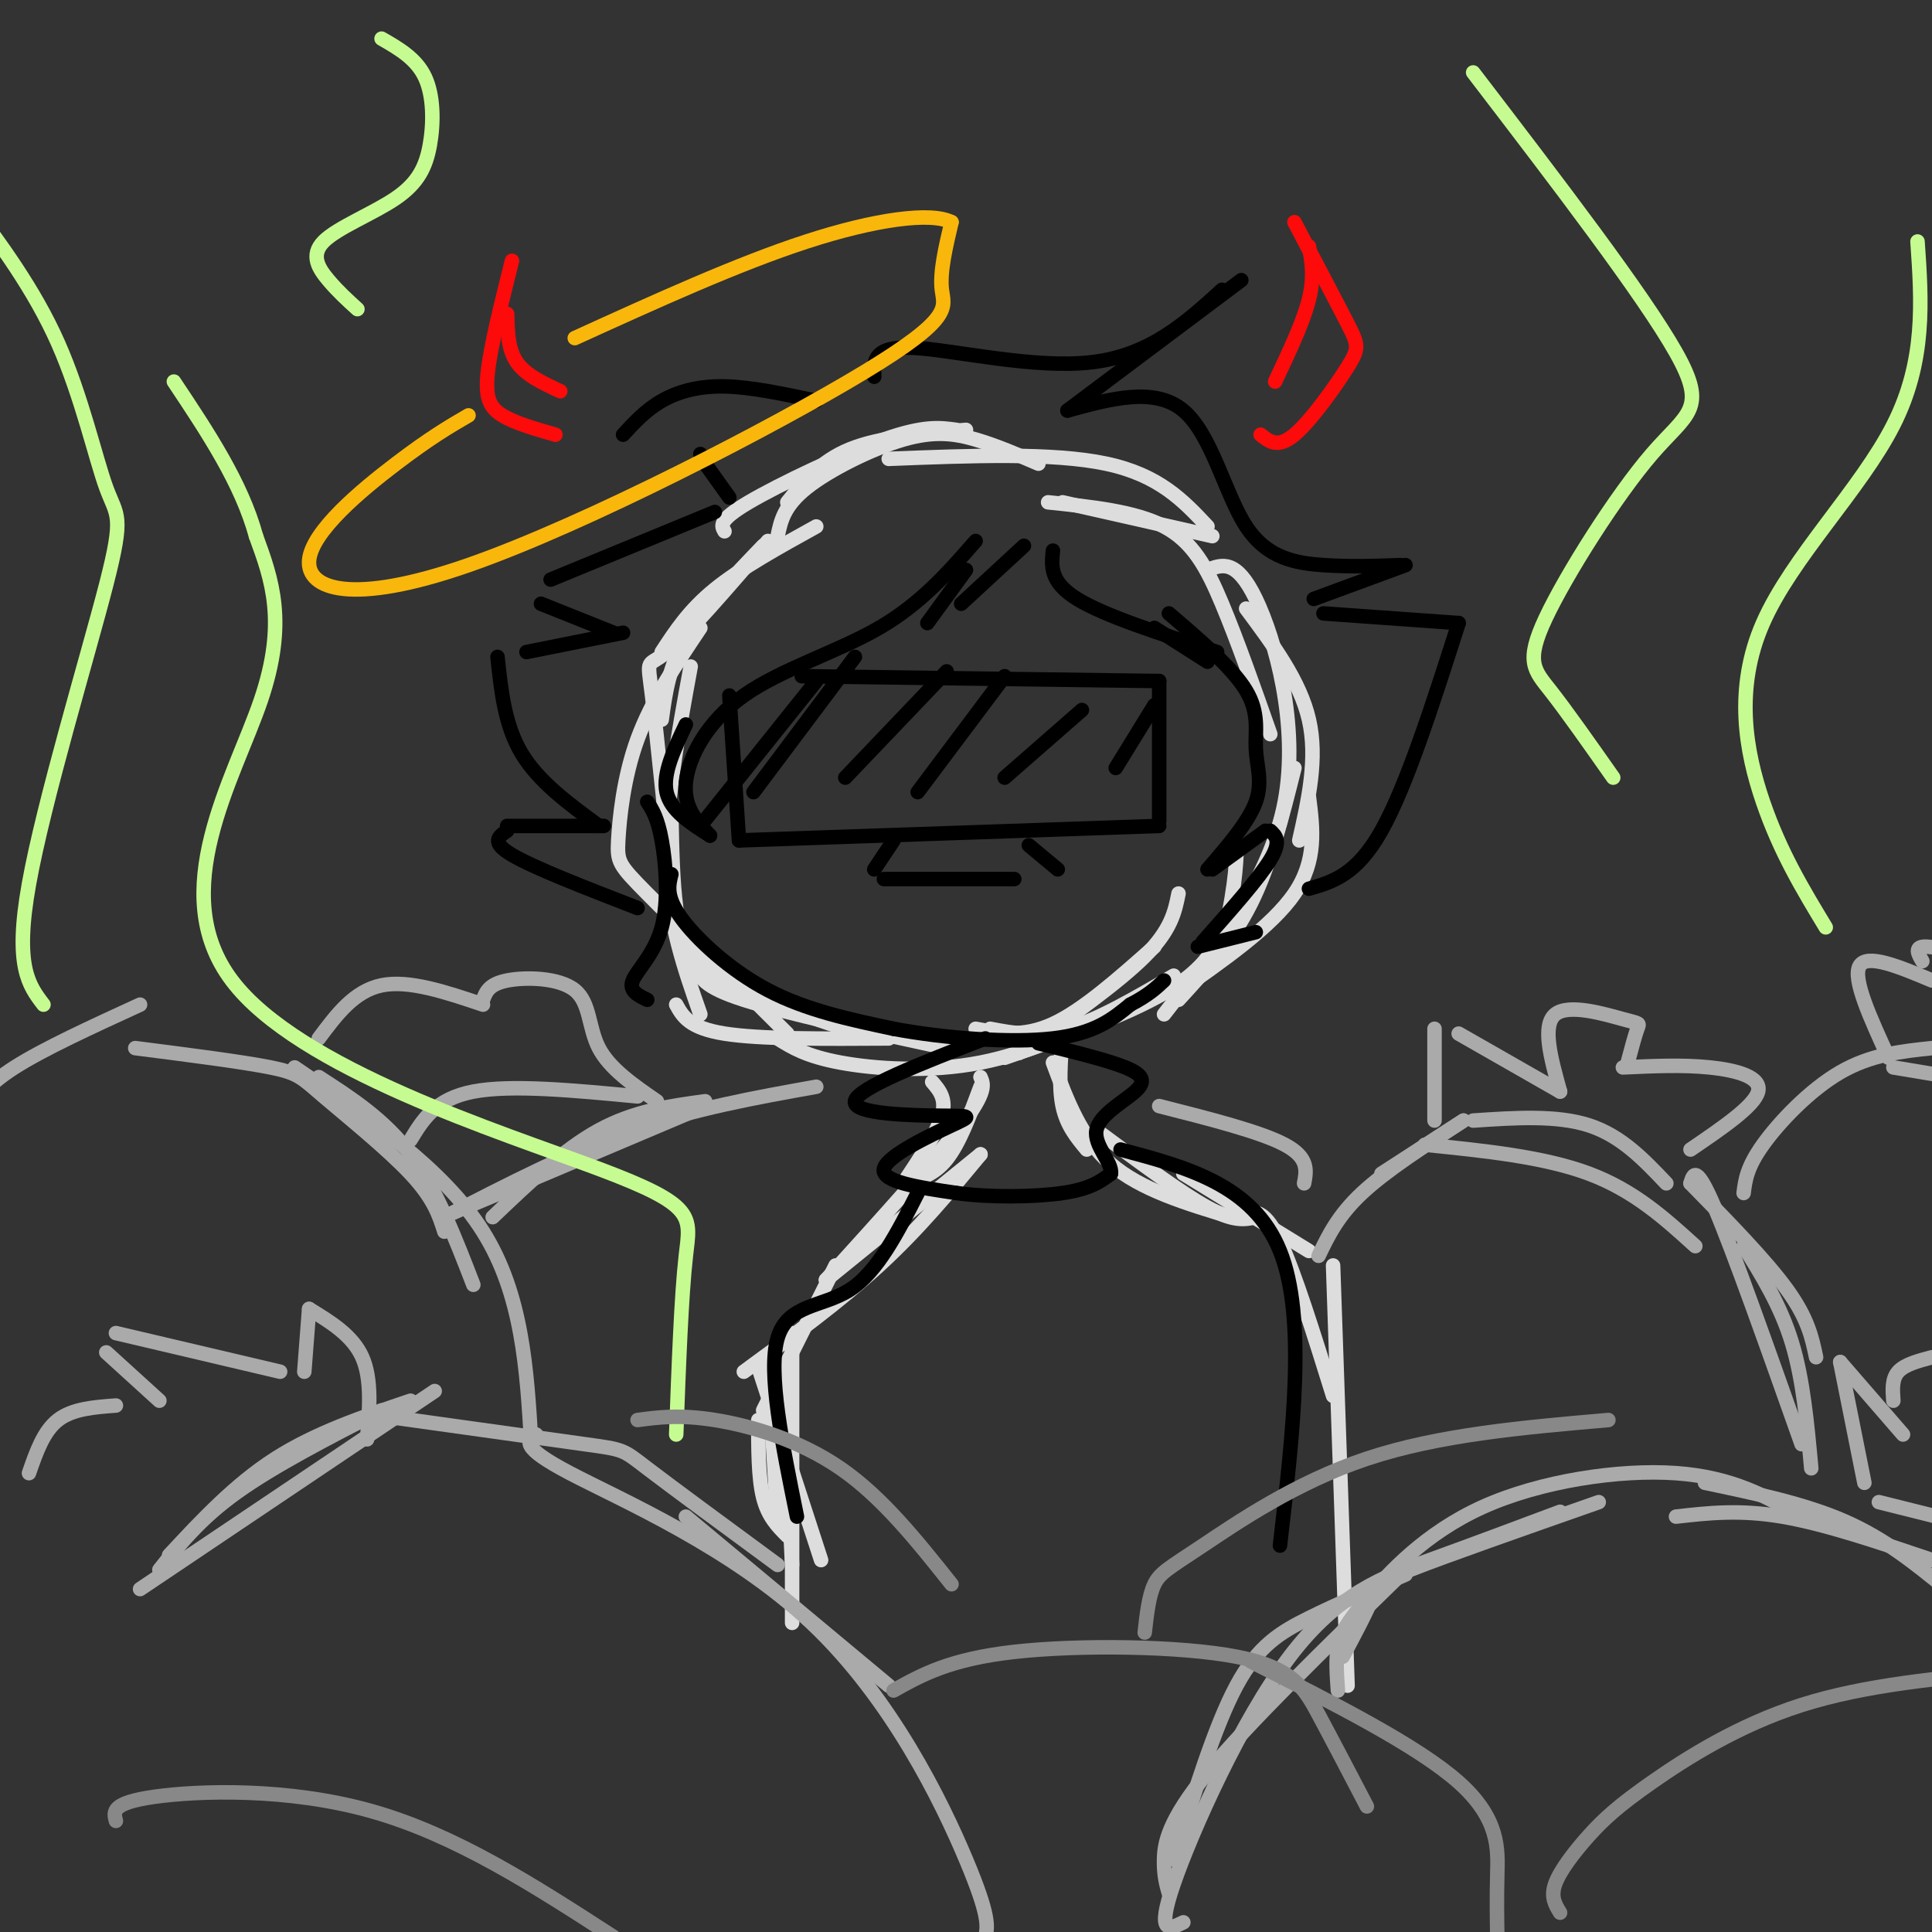 <svg viewBox='0 0 400 400' version='1.1' xmlns='http://www.w3.org/2000/svg' xmlns:xlink='http://www.w3.org/1999/xlink'><rect x="0" y="0" width="400" height="400" fill="#333333" stroke="none"/><g fill='none' stroke='rgb(221,221,221)' stroke-width='3' stroke-linecap='round' stroke-linejoin='round'><path d='M169,109c-7.833,4.333 -15.667,8.667 -21,13c-5.333,4.333 -8.167,8.667 -11,13'/><path d='M137,149c0.750,-5.500 1.500,-11.000 5,-17c3.500,-6.000 9.750,-12.500 16,-19'/><path d='M159,112c-8.422,9.778 -16.844,19.556 -21,23c-4.156,3.444 -4.044,0.556 -3,9c1.044,8.444 3.022,28.222 5,48'/><path d='M145,210c-3.333,-9.500 -6.667,-19.000 -7,-31c-0.333,-12.000 2.333,-26.500 5,-41'/><path d='M145,130c-5.036,7.500 -10.071,15.000 -13,23c-2.929,8.000 -3.750,16.500 -4,21c-0.250,4.500 0.071,5.000 6,11c5.929,6.000 17.464,17.500 29,29'/><path d='M139,169c0.133,6.711 0.267,13.422 1,19c0.733,5.578 2.067,10.022 8,14c5.933,3.978 16.467,7.489 27,11'/><path d='M184,215c-13.333,0.083 -26.667,0.167 -34,-1c-7.333,-1.167 -8.667,-3.583 -10,-6'/><path d='M140,192c1.511,2.822 3.022,5.644 4,8c0.978,2.356 1.422,4.244 10,7c8.578,2.756 25.289,6.378 42,10'/><path d='M161,215c2.956,1.844 5.911,3.689 13,5c7.089,1.311 18.311,2.089 29,0c10.689,-2.089 20.844,-7.044 31,-12'/><path d='M243,202c-7.833,4.583 -15.667,9.167 -22,11c-6.333,1.833 -11.167,0.917 -16,0'/><path d='M202,213c4.917,0.917 9.833,1.833 16,-1c6.167,-2.833 13.583,-9.417 21,-16'/><path d='M244,185c-0.750,3.750 -1.500,7.500 -7,13c-5.500,5.500 -15.750,12.750 -26,20'/><path d='M208,219c14.533,-5.067 29.067,-10.133 37,-16c7.933,-5.867 9.267,-12.533 10,-17c0.733,-4.467 0.867,-6.733 1,-9'/><path d='M150,110c-0.667,-1.133 -1.333,-2.267 5,-6c6.333,-3.733 19.667,-10.067 28,-13c8.333,-2.933 11.667,-2.467 15,-2'/><path d='M200,89c-8.917,0.750 -17.833,1.500 -24,4c-6.167,2.500 -9.583,6.750 -13,11'/><path d='M161,111c0.643,-3.125 1.286,-6.250 6,-10c4.714,-3.750 13.500,-8.125 20,-10c6.500,-1.875 10.714,-1.250 15,0c4.286,1.250 8.643,3.125 13,5'/><path d='M184,95c17.000,-0.667 34.000,-1.333 45,1c11.000,2.333 16.000,7.667 21,13'/><path d='M251,111c0.000,0.000 -31.000,-7.000 -31,-7'/><path d='M217,104c9.022,0.933 18.044,1.867 24,5c5.956,3.133 8.844,8.467 12,16c3.156,7.533 6.578,17.267 10,27'/><path d='M269,174c1.917,-8.500 3.833,-17.000 2,-25c-1.833,-8.000 -7.417,-15.500 -13,-23'/><path d='M250,118c3.000,-1.156 6.000,-2.311 10,6c4.000,8.311 9.000,26.089 6,42c-3.000,15.911 -14.000,29.956 -25,44'/><path d='M243,206c10.167,-7.083 20.333,-14.167 25,-21c4.667,-6.833 3.833,-13.417 3,-20'/><path d='M268,159c-2.500,10.000 -5.000,20.000 -9,28c-4.000,8.000 -9.500,14.000 -15,20'/><path d='M193,224c1.500,1.750 3.000,3.500 2,7c-1.000,3.500 -4.500,8.750 -8,14'/><path d='M187,245c3.167,-0.833 6.333,-1.667 9,-5c2.667,-3.333 4.833,-9.167 7,-15'/><path d='M203,223c0.667,1.500 1.333,3.000 -4,10c-5.333,7.000 -16.667,19.500 -28,32'/><path d='M171,265c0.000,0.000 32.000,-26.000 32,-26'/><path d='M203,239c-6.417,7.750 -12.833,15.500 -21,23c-8.167,7.500 -18.083,14.750 -28,22'/><path d='M173,262c0.000,0.000 -15.000,30.000 -15,30'/><path d='M159,282c0.000,0.000 2.000,33.000 2,33'/><path d='M163,318c-2.000,-2.000 -4.000,-4.000 -5,-8c-1.000,-4.000 -1.000,-10.000 -1,-16'/><path d='M157,283c0.000,0.000 13.000,40.000 13,40'/><path d='M162,284c0.000,0.000 2.000,40.000 2,40'/><path d='M164,276c0.000,0.000 0.000,60.000 0,60'/><path d='M220,214c-0.417,5.500 -0.833,11.000 0,15c0.833,4.000 2.917,6.500 5,9'/><path d='M218,220c2.917,7.833 5.833,15.667 12,21c6.167,5.333 15.583,8.167 25,11'/><path d='M227,234c8.750,6.500 17.500,13.000 23,16c5.500,3.000 7.750,2.500 10,2'/><path d='M245,243c0.000,0.000 26.000,16.000 26,16'/><path d='M258,251c2.000,-0.167 4.000,-0.333 7,6c3.000,6.333 7.000,19.167 11,32'/><path d='M276,262c0.000,0.000 3.000,87.000 3,87'/></g>
<g fill='none' stroke='rgb(170,170,170)' stroke-width='3' stroke-linecap='round' stroke-linejoin='round'><path d='M242,392c-0.533,-1.867 -1.067,-3.733 -1,-7c0.067,-3.267 0.733,-7.933 9,-18c8.267,-10.067 24.133,-25.533 40,-41'/><path d='M291,326c-7.067,3.044 -14.133,6.089 -20,9c-5.867,2.911 -10.533,5.689 -15,14c-4.467,8.311 -8.733,22.156 -13,36'/><path d='M245,398c-2.857,1.399 -5.714,2.798 -2,-8c3.714,-10.798 14.000,-33.792 24,-47c10.000,-13.208 19.714,-16.631 29,-20c9.286,-3.369 18.143,-6.685 27,-10'/><path d='M331,311c-15.711,5.511 -31.422,11.022 -39,14c-7.578,2.978 -7.022,3.422 -8,6c-0.978,2.578 -3.489,7.289 -6,12'/><path d='M277,350c-0.230,-3.177 -0.459,-6.354 0,-9c0.459,-2.646 1.608,-4.761 6,-10c4.392,-5.239 12.029,-13.603 24,-19c11.971,-5.397 28.278,-7.828 40,-7c11.722,0.828 18.861,4.914 26,9'/><path d='M347,314c6.583,-0.750 13.167,-1.500 22,0c8.833,1.500 19.917,5.250 31,9'/><path d='M353,307c10.333,2.167 20.667,4.333 29,8c8.333,3.667 14.667,8.833 21,14'/><path d='M389,311c0.000,0.000 16.000,4.000 16,4'/><path d='M386,307c0.000,0.000 -5.000,-25.000 -5,-25'/><path d='M381,282c0.000,0.000 13.000,15.000 13,15'/><path d='M392,290c-0.167,-2.250 -0.333,-4.500 1,-6c1.333,-1.500 4.167,-2.250 7,-3'/><path d='M273,260c2.000,-4.167 4.000,-8.333 9,-13c5.000,-4.667 13.000,-9.833 21,-15'/><path d='M303,232c0.000,0.000 -17.000,11.000 -17,11'/><path d='M350,245c0.583,-2.000 1.167,-4.000 5,5c3.833,9.000 10.917,29.000 18,49'/><path d='M375,304c-0.833,-9.167 -1.667,-18.333 -4,-26c-2.333,-7.667 -6.167,-13.833 -10,-20'/><path d='M350,245c7.833,8.000 15.667,16.000 20,22c4.333,6.000 5.167,10.000 6,14'/><path d='M361,247c0.333,-2.667 0.667,-5.333 4,-10c3.333,-4.667 9.667,-11.333 16,-15c6.333,-3.667 12.667,-4.333 19,-5'/><path d='M78,293c17.311,2.422 34.622,4.844 43,6c8.378,1.156 7.822,1.044 13,5c5.178,3.956 16.089,11.978 27,20'/><path d='M184,349c0.000,0.000 -42.000,-35.000 -42,-35'/><path d='M111,297c-1.768,1.238 -3.536,2.476 7,8c10.536,5.524 33.375,15.333 50,31c16.625,15.667 27.036,37.190 32,49c4.964,11.810 4.482,13.905 4,16'/><path d='M295,237c12.333,1.250 24.667,2.500 34,6c9.333,3.500 15.667,9.250 22,15'/><path d='M305,232c8.667,-0.583 17.333,-1.167 24,1c6.667,2.167 11.333,7.083 16,12'/><path d='M297,232c0.000,0.000 0.000,-19.000 0,-19'/><path d='M302,214c0.000,0.000 21.000,12.000 21,12'/><path d='M323,226c-1.905,-6.857 -3.810,-13.714 -1,-16c2.810,-2.286 10.333,0.000 14,1c3.667,1.000 3.476,0.714 3,2c-0.476,1.286 -1.238,4.143 -2,7'/><path d='M336,221c6.178,-0.289 12.356,-0.578 18,0c5.644,0.578 10.756,2.022 10,5c-0.756,2.978 -7.378,7.489 -14,12'/><path d='M392,221c0.000,0.000 12.000,2.000 12,2'/><path d='M391,219c-3.750,-8.167 -7.500,-16.333 -6,-19c1.500,-2.667 8.250,0.167 15,3'/><path d='M398,199c-0.917,-1.583 -1.833,-3.167 1,-3c2.833,0.167 9.417,2.083 16,4'/><path d='M85,290c-9.833,3.333 -19.667,6.667 -28,12c-8.333,5.333 -15.167,12.667 -22,20'/><path d='M33,325c4.167,-5.250 8.333,-10.500 16,-16c7.667,-5.500 18.833,-11.250 30,-17'/><path d='M90,288c0.000,0.000 -61.000,41.000 -61,41'/><path d='M76,298c0.500,-6.250 1.000,-12.500 -1,-17c-2.000,-4.500 -6.500,-7.250 -11,-10'/><path d='M64,271c0.000,0.000 -1.000,13.000 -1,13'/><path d='M58,284c0.000,0.000 -34.000,-8.000 -34,-8'/><path d='M22,280c0.000,0.000 11.000,10.000 11,10'/><path d='M24,291c-4.500,0.333 -9.000,0.667 -12,3c-3.000,2.333 -4.500,6.667 -6,11'/><path d='M28,217c11.083,1.417 22.167,2.833 28,4c5.833,1.167 6.417,2.083 11,6c4.583,3.917 13.167,10.833 18,16c4.833,5.167 5.917,8.583 7,12'/><path d='M98,266c-3.833,-9.917 -7.667,-19.833 -13,-27c-5.333,-7.167 -12.167,-11.583 -19,-16'/><path d='M61,221c15.417,10.500 30.833,21.000 39,34c8.167,13.000 9.083,28.500 10,44'/><path d='M102,252c7.333,-7.000 14.667,-14.000 22,-18c7.333,-4.000 14.667,-5.000 22,-6'/><path d='M146,229c0.000,0.000 -52.000,22.000 -52,22'/><path d='M92,252c13.083,-6.750 26.167,-13.500 39,-18c12.833,-4.500 25.417,-6.750 38,-9'/><path d='M240,229c10.500,2.667 21.000,5.333 26,8c5.000,2.667 4.500,5.333 4,8'/><path d='M132,227c-13.083,-1.250 -26.167,-2.500 -34,-1c-7.833,1.500 -10.417,5.750 -13,10'/><path d='M136,228c-4.893,-3.375 -9.786,-6.750 -12,-11c-2.214,-4.250 -1.750,-9.375 -5,-12c-3.250,-2.625 -10.214,-2.750 -14,-2c-3.786,0.750 -4.393,2.375 -5,4'/><path d='M100,208c-7.667,-2.583 -15.333,-5.167 -21,-4c-5.667,1.167 -9.333,6.083 -13,11'/><path d='M29,208c-10.000,4.583 -20.000,9.167 -26,13c-6.000,3.833 -8.000,6.917 -10,10'/></g>
<g fill='none' stroke='rgb(0,0,0)' stroke-width='3' stroke-linecap='round' stroke-linejoin='round'><path d='M212,113c0.000,0.000 -13.000,12.000 -13,12'/><path d='M192,129c0.000,0.000 8.000,-11.000 8,-11'/><path d='M202,112c-5.673,6.494 -11.345,12.988 -20,18c-8.655,5.012 -20.292,8.542 -28,14c-7.708,5.458 -11.488,12.845 -12,18c-0.512,5.155 2.244,8.077 5,11'/><path d='M147,173c-4.083,-2.583 -8.167,-5.167 -9,-9c-0.833,-3.833 1.583,-8.917 4,-14'/><path d='M134,166c1.071,1.649 2.143,3.298 3,8c0.857,4.702 1.500,12.458 0,18c-1.500,5.542 -5.143,8.869 -6,11c-0.857,2.131 1.071,3.065 3,4'/><path d='M151,144c0.000,0.000 2.000,30.000 2,30'/><path d='M153,174c0.000,0.000 87.000,-3.000 87,-3'/><path d='M240,170c0.000,0.000 0.000,-29.000 0,-29'/><path d='M240,141c0.000,0.000 -74.000,-1.000 -74,-1'/><path d='M169,141c0.000,0.000 -24.000,30.000 -24,30'/><path d='M177,136c0.000,0.000 -21.000,28.000 -21,28'/><path d='M196,139c0.000,0.000 -21.000,22.000 -21,22'/><path d='M208,140c0.000,0.000 -18.000,24.000 -18,24'/><path d='M224,147c0.000,0.000 -16.000,14.000 -16,14'/><path d='M239,146c0.000,0.000 -8.000,13.000 -8,13'/><path d='M183,182c0.000,0.000 27.000,0.000 27,0'/><path d='M185,174c0.000,0.000 -4.000,6.000 -4,6'/><path d='M213,175c0.000,0.000 6.000,5.000 6,5'/><path d='M139,181c-0.578,2.311 -1.156,4.622 2,9c3.156,4.378 10.044,10.822 18,15c7.956,4.178 16.978,6.089 26,8'/><path d='M185,213c10.667,2.000 24.333,3.000 33,2c8.667,-1.000 12.333,-4.000 16,-7'/><path d='M234,208c3.833,-2.000 5.417,-3.500 7,-5'/><path d='M204,215c-13.254,5.152 -26.507,10.303 -27,13c-0.493,2.697 11.775,2.939 18,3c6.225,0.061 6.407,-0.061 2,2c-4.407,2.061 -13.402,6.303 -14,9c-0.598,2.697 7.201,3.848 15,5'/><path d='M198,247c6.778,0.956 16.222,0.844 22,0c5.778,-0.844 7.889,-2.422 10,-4'/><path d='M230,243c0.408,-2.236 -3.571,-5.826 -3,-9c0.571,-3.174 5.692,-5.931 8,-8c2.308,-2.069 1.802,-3.448 -2,-5c-3.802,-1.552 -10.901,-3.276 -18,-5'/><path d='M190,247c-4.156,8.156 -8.311,16.311 -14,20c-5.689,3.689 -12.911,2.911 -15,10c-2.089,7.089 0.956,22.044 4,37'/><path d='M232,238c13.750,3.667 27.500,7.333 33,21c5.500,13.667 2.750,37.333 0,61'/><path d='M218,114c-0.333,3.250 -0.667,6.500 5,10c5.667,3.500 17.333,7.250 29,11'/><path d='M250,137c0.000,0.000 -11.000,-7.000 -11,-7'/><path d='M242,127c6.595,5.649 13.190,11.298 16,16c2.810,4.702 1.833,8.458 2,12c0.167,3.542 1.476,6.869 0,11c-1.476,4.131 -5.738,9.065 -10,14'/><path d='M251,180c0.000,0.000 11.000,-8.000 11,-8'/><path d='M263,172c1.167,1.083 2.333,2.167 0,6c-2.333,3.833 -8.167,10.417 -14,17'/><path d='M248,196c0.000,0.000 12.000,-3.000 12,-3'/><path d='M169,83c-6.756,-1.444 -13.511,-2.889 -19,-3c-5.489,-0.111 -9.711,1.111 -13,3c-3.289,1.889 -5.644,4.444 -8,7'/><path d='M145,94c0.000,0.000 0.100,0.100 0.1,0.1'/><path d='M146,96c0.000,0.000 5.000,7.000 5,7'/><path d='M148,106c0.000,0.000 -34.000,14.000 -34,14'/><path d='M112,125c0.000,0.000 15.000,6.000 15,6'/><path d='M129,131c0.000,0.000 -20.000,4.000 -20,4'/><path d='M103,136c0.750,7.083 1.500,14.167 5,20c3.500,5.833 9.750,10.417 16,15'/><path d='M125,171c0.000,0.000 -20.000,0.000 -20,0'/><path d='M105,172c-1.750,1.167 -3.500,2.333 1,5c4.500,2.667 15.250,6.833 26,11'/><path d='M181,78c-0.133,-3.200 -0.267,-6.400 8,-6c8.267,0.400 24.933,4.400 37,3c12.067,-1.400 19.533,-8.200 27,-15'/><path d='M257,58c0.000,0.000 -36.000,27.000 -36,27'/><path d='M221,85c9.054,-2.476 18.107,-4.952 24,0c5.893,4.952 8.625,17.333 13,24c4.375,6.667 10.393,7.619 16,8c5.607,0.381 10.804,0.190 16,0'/><path d='M291,117c0.000,0.000 -19.000,7.000 -19,7'/><path d='M274,127c0.000,0.000 28.000,2.000 28,2'/><path d='M302,129c-5.417,16.917 -10.833,33.833 -16,43c-5.167,9.167 -10.083,10.583 -15,12'/></g>
<g fill='none' stroke='rgb(253,10,10)' stroke-width='3' stroke-linecap='round' stroke-linejoin='round'><path d='M264,79c2.917,-6.167 5.833,-12.333 7,-17c1.167,-4.667 0.583,-7.833 0,-11'/><path d='M268,46c4.363,8.274 8.726,16.548 11,21c2.274,4.452 2.458,5.083 0,9c-2.458,3.917 -7.560,11.119 -11,14c-3.440,2.881 -5.220,1.440 -7,0'/><path d='M116,81c-3.583,-1.667 -7.167,-3.333 -9,-6c-1.833,-2.667 -1.917,-6.333 -2,-10'/><path d='M106,54c-2.200,8.800 -4.400,17.600 -5,23c-0.600,5.400 0.400,7.400 3,9c2.600,1.600 6.800,2.800 11,4'/></g>
<g fill='none' stroke='rgb(249,183,11)' stroke-width='3' stroke-linecap='round' stroke-linejoin='round'><path d='M97,86c-3.932,2.286 -7.865,4.573 -15,10c-7.135,5.427 -17.473,13.996 -18,20c-0.527,6.004 8.756,9.444 33,1c24.244,-8.444 63.450,-28.774 82,-40c18.550,-11.226 16.443,-13.350 16,-17c-0.443,-3.650 0.779,-8.825 2,-14'/><path d='M197,46c-4.222,-2.178 -15.778,-0.622 -30,4c-14.222,4.622 -31.111,12.311 -48,20'/></g>
<g fill='none' stroke='rgb(198,251,145)' stroke-width='3' stroke-linecap='round' stroke-linejoin='round'><path d='M334,161c-4.821,-6.864 -9.643,-13.729 -13,-18c-3.357,-4.271 -5.250,-5.949 -1,-15c4.250,-9.051 14.644,-25.475 22,-34c7.356,-8.525 11.673,-9.150 5,-21c-6.673,-11.850 -24.337,-34.925 -42,-58'/><path d='M378,192c-4.720,-7.798 -9.440,-15.595 -13,-26c-3.560,-10.405 -5.958,-23.417 0,-37c5.958,-13.583 20.274,-27.738 27,-41c6.726,-13.262 5.863,-25.631 5,-38'/><path d='M140,297c0.531,-14.373 1.062,-28.746 2,-37c0.938,-8.254 2.282,-10.388 -18,-18c-20.282,-7.612 -62.191,-20.703 -76,-39c-13.809,-18.297 0.483,-41.799 6,-58c5.517,-16.201 2.258,-25.100 -1,-34'/><path d='M53,111c-3.000,-11.000 -10.000,-21.500 -17,-32'/><path d='M74,64c-2.023,-1.840 -4.045,-3.680 -6,-6c-1.955,-2.320 -3.841,-5.119 -1,-8c2.841,-2.881 10.411,-5.844 15,-9c4.589,-3.156 6.197,-6.503 7,-11c0.803,-4.497 0.801,-10.142 -1,-14c-1.801,-3.858 -5.400,-5.929 -9,-8'/><path d='M9,208c-3.030,-3.960 -6.061,-7.920 -3,-25c3.061,-17.080 12.212,-47.279 16,-62c3.788,-14.721 2.212,-13.963 0,-20c-2.212,-6.037 -5.061,-18.868 -10,-30c-4.939,-11.132 -11.970,-20.566 -19,-30'/></g>
<g fill='none' stroke='rgb(136,136,136)' stroke-width='3' stroke-linecap='round' stroke-linejoin='round'><path d='M24,377c-0.511,-1.867 -1.022,-3.733 8,-5c9.022,-1.267 27.578,-1.933 45,3c17.422,4.933 33.711,15.467 50,26'/><path d='M323,396c-0.998,-1.620 -1.997,-3.241 -1,-6c0.997,-2.759 3.989,-6.657 7,-10c3.011,-3.343 6.041,-6.131 13,-11c6.959,-4.869 17.845,-11.820 31,-16c13.155,-4.180 28.577,-5.590 44,-7'/><path d='M185,350c5.810,-3.250 11.619,-6.500 25,-8c13.381,-1.500 34.333,-1.250 46,1c11.667,2.250 14.048,6.500 17,12c2.952,5.500 6.476,12.250 10,19'/><path d='M259,344c17.267,8.733 34.533,17.467 43,25c8.467,7.533 8.133,13.867 8,19c-0.133,5.133 -0.067,9.067 0,13'/><path d='M237,338c0.429,-3.810 0.857,-7.619 2,-10c1.143,-2.381 3.000,-3.333 10,-8c7.000,-4.667 19.143,-13.048 34,-18c14.857,-4.952 32.429,-6.476 50,-8'/><path d='M197,328c-7.178,-9.022 -14.356,-18.044 -23,-24c-8.644,-5.956 -18.756,-8.844 -26,-10c-7.244,-1.156 -11.622,-0.578 -16,0'/></g>
</svg>